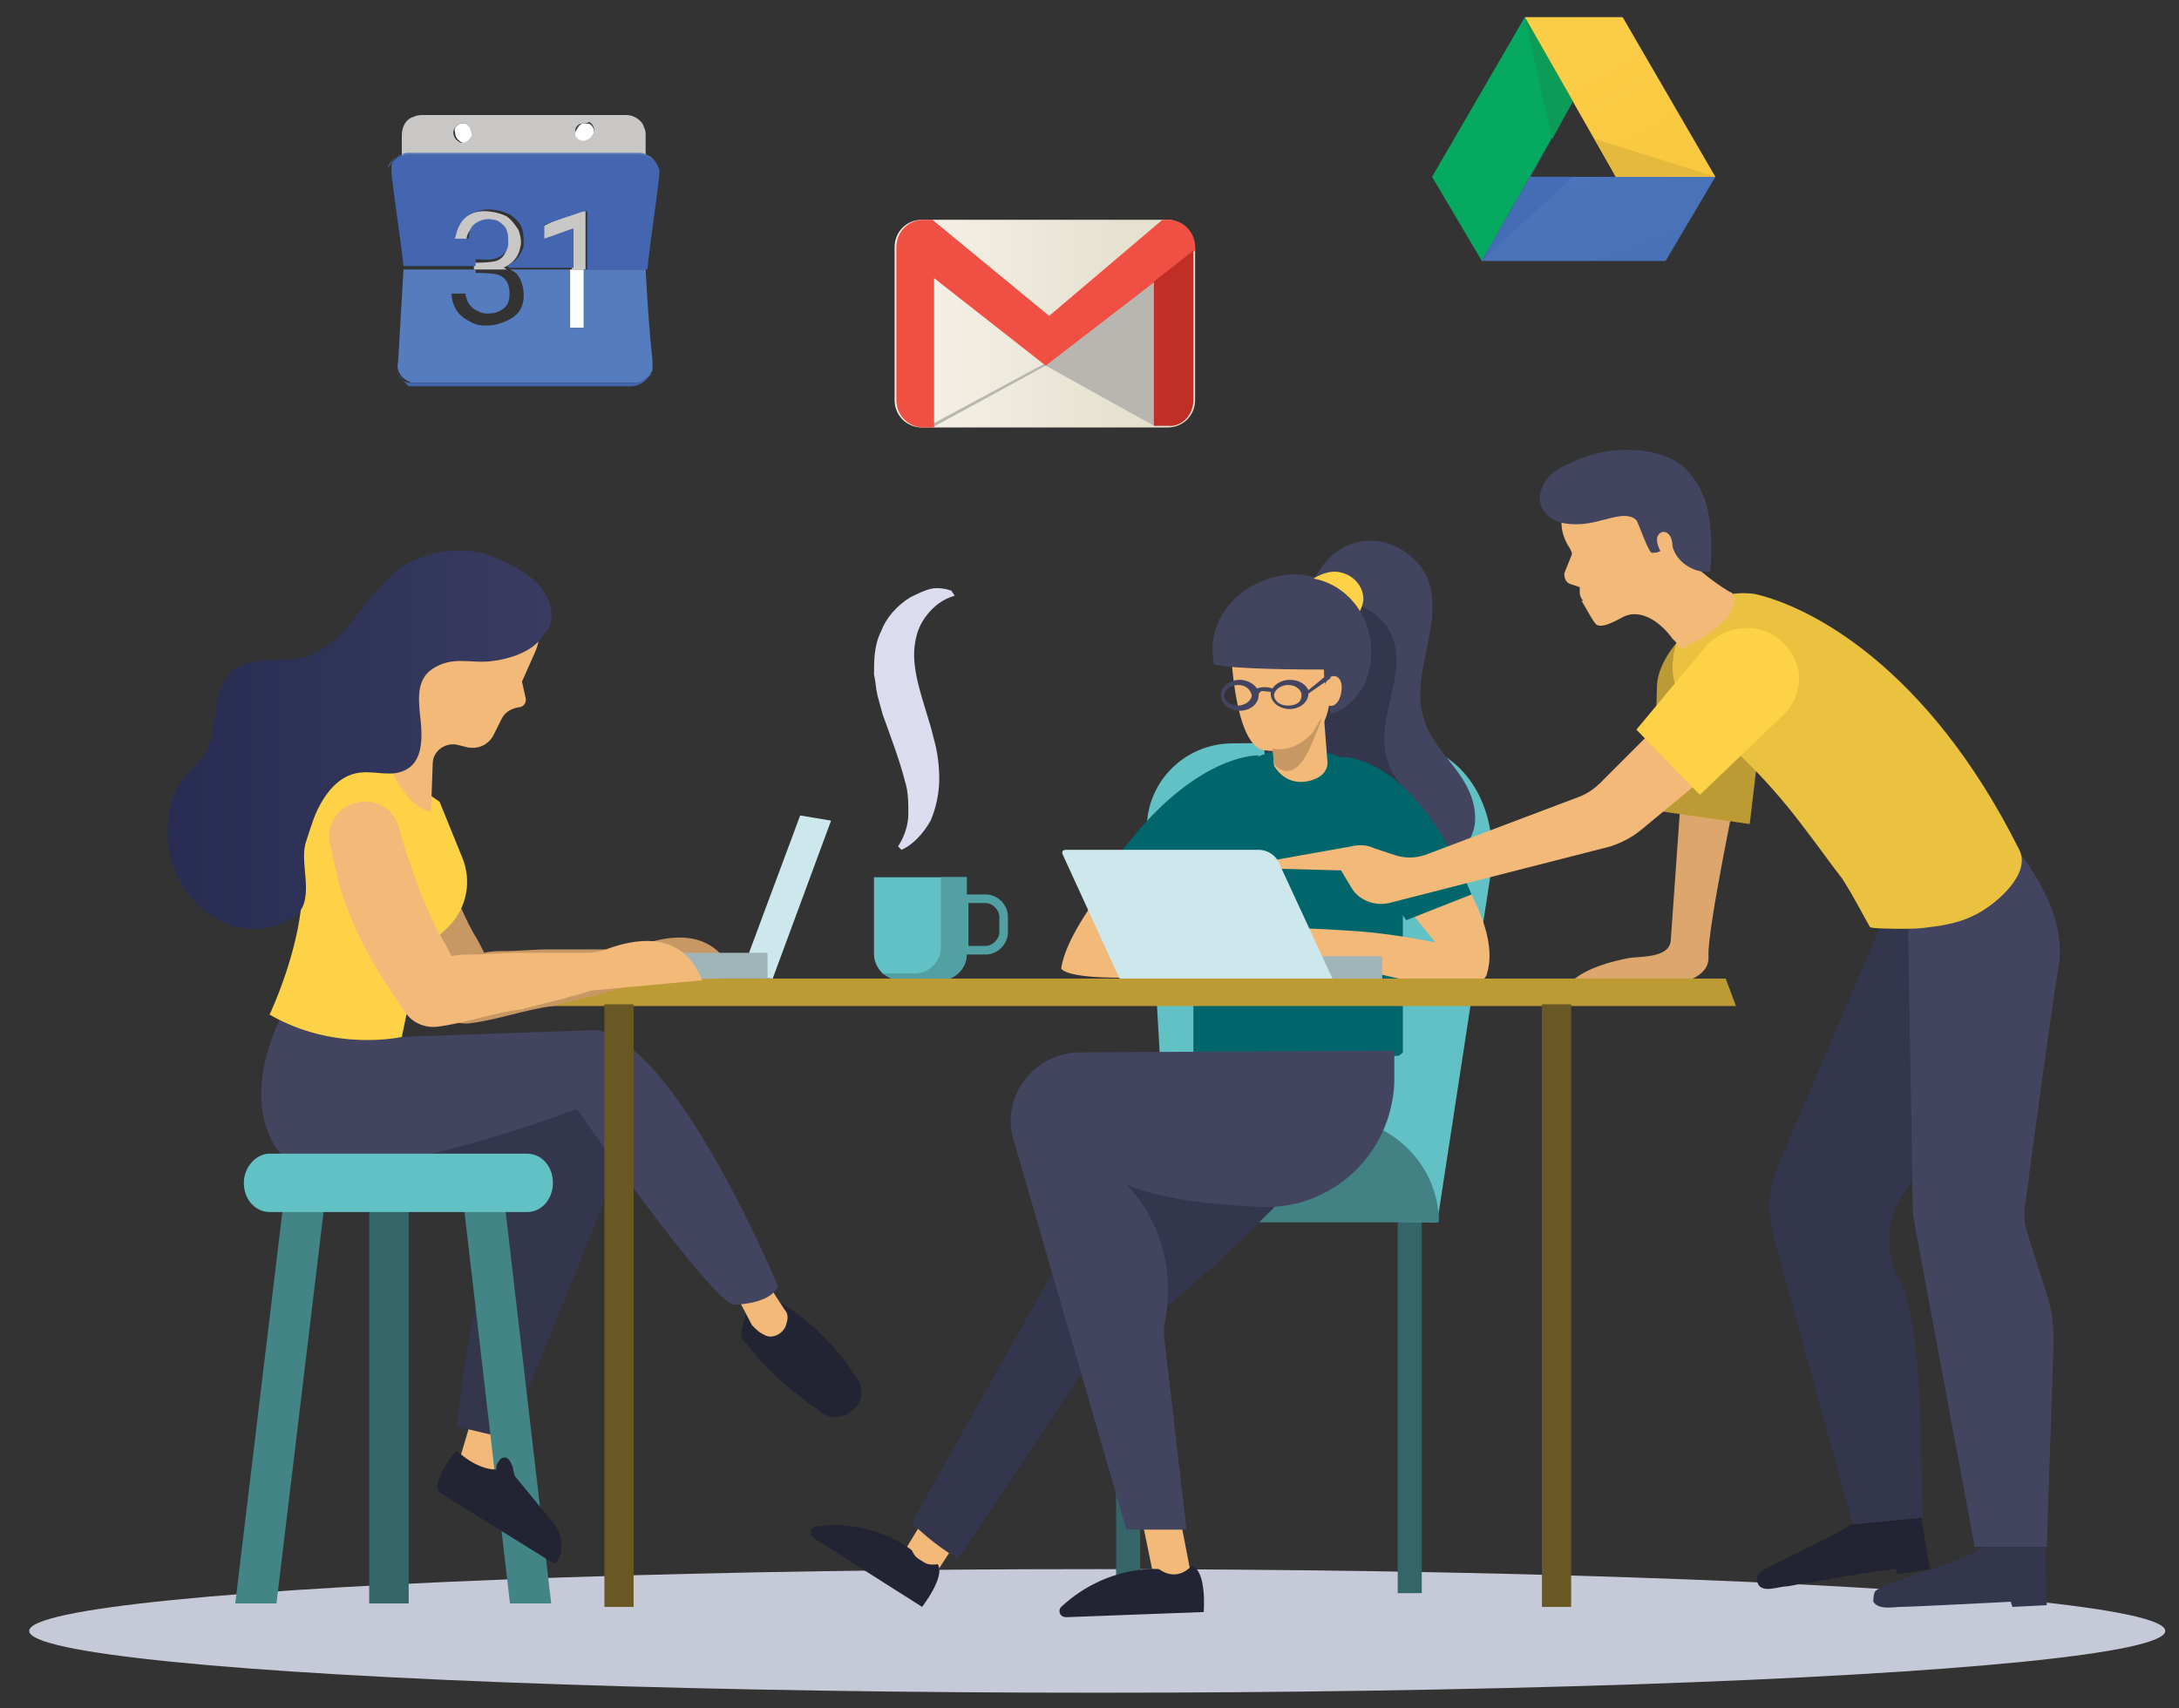 <?xml version="1.0" encoding="utf-8"?>
<!-- Generator: Adobe Illustrator 22.0.1, SVG Export Plug-In . SVG Version: 6.00 Build 0)  -->
<svg version="1.1" id="Layer_1" xmlns="http://www.w3.org/2000/svg" xmlns:xlink="http://www.w3.org/1999/xlink" x="0px" y="0px"
	 viewBox="0 0 126.9 99.5" style="enable-background:new 0 0 126.9 99.5;" xml:space="preserve">
<rect x="0" y="0" width="126.9" height="99.5" fill="#333333" stroke="none"/>
<style type="text/css">
	.st0{fill:#C6C9D7;}
	.st1{fill:none;stroke:url(#SVGID_1_);stroke-width:2;stroke-linecap:round;stroke-linejoin:round;stroke-miterlimit:10;}
	.st2{fill:#51A0A3;}
	.st3{fill:#DBDDEF;}
	.st4{fill:#62C1C5;}
	.st5{fill:#346669;}
	.st6{fill:#428285;}
	.st7{fill:#424460;}
	.st8{fill:#34364D;}
	.st9{fill:#00666C;}
	.st10{fill:#F3B979;}
	.st11{fill:#A0B5B8;}
	.st12{fill:#222433;}
	.st13{fill:#DCA66D;}
	.st14{fill:#BC9B34;}
	.st15{fill:#EBC240;}
	.st16{fill:#FDD246;}
	.st17{fill:#CCE8EC;}
	.st18{fill:#C89864;}
	.st19{fill:#695823;}
	.st20{fill:#438487;}
	.st21{fill:url(#SVGID_2_);}
	.st22{fill:#FFFFFF;}
	.st23{fill:#C8C7C6;}
	.st24{fill:#557CBE;}
	.st25{fill:#4466B0;}
	.st26{fill:url(#SVGID_3_);}
	.st27{fill:#B9B6B2;}
	.st28{fill:#F04F43;}
	.st29{fill:#C02E26;}
	.st30{fill:#06A960;}
	.st31{fill:url(#XMLID_8_);}
	.st32{fill:url(#XMLID_9_);}
	.st33{fill:#446DB5;}
	.st34{fill:#E5B93C;}
	.st35{fill:#0D9C57;}
</style>
<g>
	<ellipse class="st0" cx="63.9" cy="95" rx="62.2" ry="3.6"/>
	<g>
		
			<linearGradient id="SVGID_1_" gradientUnits="userSpaceOnUse" x1="99.9" y1="68.8" x2="99.9" y2="68.8" gradientTransform="matrix(1 0 0 -1 0 106)">
			<stop  offset="0" style="stop-color:#A9509F"/>
			<stop  offset="0.371" style="stop-color:#6350A1"/>
			<stop  offset="0.43" style="stop-color:#655AA7"/>
			<stop  offset="0.545" style="stop-color:#6B72B6"/>
			<stop  offset="0.703" style="stop-color:#759AD0"/>
			<stop  offset="0.765" style="stop-color:#7AADDD"/>
			<stop  offset="1" style="stop-color:#7AADDD;stop-opacity:0"/>
		</linearGradient>
		<path class="st1" d="M99.9,37.2"/>
		<g>
			<g>
				<path class="st2" d="M57.4,55.6h-1.5v-3.5h1.5c0.7,0,1.3,0.6,1.3,1.3v0.9C58.7,55,58.1,55.6,57.4,55.6z M56.4,55.1h1
					c0.4,0,0.8-0.4,0.8-0.8v-0.9c0-0.4-0.4-0.8-0.8-0.8h-1V55.1z"/>
			</g>
			<g>
				<path class="st3" d="M55.6,34.7c-0.7,0.2-1.2,0.6-1.6,1.1c-0.4,0.5-0.6,1-0.7,1.6c-0.2,1.1,0.1,2.3,0.5,3.6
					c0.1,0.3,0.2,0.7,0.3,1s0.2,0.7,0.3,1.1c0.2,0.7,0.3,1.5,0.3,2.3s-0.2,1.7-0.5,2.4c-0.4,0.7-1,1.4-1.7,1.7l-0.2-0.2
					c0.4-0.6,0.6-1.3,0.6-1.9c0-0.6,0-1.3-0.2-1.9c-0.3-1.2-0.8-2.5-1.3-3.9c-0.1-0.4-0.2-0.7-0.3-1.1c-0.1-0.4-0.1-0.8-0.2-1.2
					c0-0.8,0-1.7,0.4-2.5c0.3-0.8,0.9-1.5,1.7-2c0.4-0.2,0.8-0.4,1.2-0.5s0.9,0,1.2,0.1L55.6,34.7z"/>
			</g>
			<path class="st4" d="M54.8,51.1h-3.9v4.5c0,0.4,0.2,0.8,0.5,1.1c0.3,0.2,0.6,0.4,1,0.4h2.4c0.8,0,1.5-0.7,1.5-1.5v-4.5H54.8z"/>
			<path class="st2" d="M54.8,51.1v4.1c0,0.8-0.7,1.5-1.5,1.5h-1.9c0.3,0.2,0.6,0.4,1,0.4h2.4c0.8,0,1.5-0.7,1.5-1.5v-4.5H54.8z"/>
		</g>
		<g>
			<rect x="81.4" y="70.5" class="st5" width="1.4" height="22.3"/>
			<path class="st4" d="M83.7,71.2L68.1,71l-1.3-22.4c-0.2-2.9,2.1-5.3,5-5.3l9.3-0.1c4.1,0,6.3,3.8,5.7,7.8L83.7,71.2z"/>
			<path class="st6" d="M83.8,71.2H64.1l0,0c0-3.3,2.7-6.1,6.1-6.1h7.6C81.1,65.2,83.8,67.9,83.8,71.2L83.8,71.2z"/>
			<rect x="65" y="70.5" class="st5" width="1.4" height="22.3"/>
		</g>
		<g>
			<path class="st7" d="M79.6,31.5c1.4-0.1,2.9,0.8,3.5,2.1c1.1,2.6-1,5.6-0.2,8.2c0.3,1.1,1.1,2,1.8,2.9c0.7,0.9,1.3,2,1.2,3.2
				c-0.1,1.2-1.2,2.3-2.4,2.6c-1.2,0.3-2.5,0-3.6-0.7c-1-0.7-1.8-1.7-2.5-2.7c-2.2-3.7-3.3-9.7-0.8-13.5
				C77.3,32.4,78.2,31.6,79.6,31.5z"/>
			<path class="st8" d="M77.6,35c1.4-0.1,2.8,0.7,3.4,1.9c1.1,2.3-1,5-0.2,7.4c0.3,1,1.1,1.8,1.8,2.6c0.7,0.8,1.3,1.8,1.1,2.9
				c-0.1,1.1-1.2,2-2.3,2.3c-1.2,0.3-2.4,0-3.4-0.7c-1-0.6-1.8-1.5-2.4-2.5c-2.2-3.3-3.1-8.7-0.7-12.2C75.4,35.8,76.2,35,77.6,35z"
				/>
		</g>
		<g>
			<path class="st9" d="M81.4,61.5H69.7c-0.1,0-0.2-0.1-0.2-0.2V49.7c0-3.3,2.7-6.1,6.1-6.1l0,0c3.3,0,6.1,2.7,6.1,6.1v11.6
				C81.6,61.4,81.5,61.5,81.4,61.5z"/>
			<g>
				<path class="st10" d="M83.2,48.4c0,0,4.4,5.1,3.4,8.3c0,0,0,1.7-6.8-0.1L74,55.7l-0.2-1.6c1.4-0.1,2.9,0,4.6,0.1
					c1.9,0.1,3.7,0.4,5.2,0.7c-0.4-0.5-0.8-1-1.3-1.6c-0.7-0.9-1.4-2.1-1.8-3.1L83.2,48.4z"/>
				<path class="st9" d="M78,44.1c0,0,4.2-0.5,7.7,8l-3.8,1.5c0,0-2.5-3.3-2.8-6.2C78.8,44.5,78,44.1,78,44.1z"/>
			</g>
			<g>
				<path class="st10" d="M67.2,48.4c0,0-4.9,4.9-5.4,8c0,0,0.1,0.9,7.1,0.4h6l0.5-1.2c-1.4-0.3-2.9-0.6-4.5-0.7
					c-1.9-0.2-3.7-0.3-5.3-0.3c0.5-0.4,1-0.8,1.5-1.3c0.8-0.8,1.8-1.8,2.3-2.7L67.2,48.4z"/>
				<path class="st9" d="M73.3,44c0,0-4.4-0.2-9.3,7.5l3.5,2.1c0,0,3-2.8,3.9-5.6C72.2,45.3,73.3,44,73.3,44z"/>
			</g>
		</g>
		<rect x="65.3" y="55.7" class="st11" width="15.2" height="1.4"/>
		<g>
			<path class="st8" d="M115.6,90c-0.9,0.9-6,2.2-6.4,2.7c-0.1,0.2-0.1,0.4-0.1,0.6c0.3,0.5,1.2,0.3,1.6,0.3c0.6,0,6.4-0.3,6.4-0.3
				l0.1,0.3l2-0.1l-0.1-3.6C119.1,89.9,117.6,89.9,115.6,90z"/>
			<path class="st12" d="M108.4,88.3c-0.8,1-5.7,2.9-6,3.4c-0.1,0.2-0.1,0.4,0,0.6c0.3,0.5,1.2,0.1,1.7,0.1c0.5-0.1,6.3-1.1,6.3-1
				l0.1,0.3l1.9-0.3l-0.6-3.5C111.9,87.8,110.4,88,108.4,88.3z"/>
			<path class="st13" d="M98,44.9l-0.7,9.9c-0.1,1-1.7,0.9-2.4,1c-1.1,0.2-2.5,0.6-3.3,1.3c0.3,0.2,0.9,0.1,1.3,0.1
				c0.5,0,0.9,0,1.4,0.1c0.9,0,1.9,0.1,2.8,0.1c0,0,2.5-0.2,2.4-1.7s1.8-10.5,1.8-10.5L98,44.9z"/>
			<path class="st14" d="M96.3,47.2l5.6,0.8l0.9-7.6c0.2-1.6,0.3-4.3-1.4-4.6l-0.4-0.1c-1.9-0.3-4.4,2.3-4.5,4.2L96.3,47.2z"/>
			<path class="st8" d="M110,52.8L103.5,68c-0.5,1.2-0.6,2.4-0.3,3.7l4.7,17.1l4.1-0.4c-0.2-2.7,0.1-11.2-1.4-13.9
				c-0.8-1.5-0.8-3.2,0.1-4.7l1.8-2.9l1.1-14L110,52.8z"/>
			<path class="st7" d="M116.5,49.9l-1-2.6c0,0,5.1,4.6,4.4,8.9c-0.6,3.7-1.7,12.1-2,14.3c0,0.4,0,0.7,0.1,1.1l1.2,3.8
				c0.3,0.9,0.4,1.8,0.4,2.7l-0.4,12H115l-3.5-18.8c0-0.2-0.1-0.4-0.1-0.7l-0.3-17.9L116.5,49.9z"/>
			<path class="st15" d="M102.2,34.6c3.1,0.7,10,4.1,15.4,14.9c0.7,1.4-1.3,3.1-2.4,3.7c-0.9,0.5-1.9,0.7-2.8,0.8
				c-0.6,0.1-1.1,0.1-1.7,0.1c-0.2,0-1.7,0-1.8-0.1c-0.4-0.7-0.9-1.7-1.6-2.8c-0.7-0.9-1.4-1.9-2.4-3.2c-2.2-2.9-4.6-5.1-6.5-6.5
				c-0.3-0.3-0.9-1.2-1-2.5c0-0.9,0.2-2,1.2-3.3C99.5,34.8,100.9,34.4,102.2,34.6z"/>
			<path class="st10" d="M98.9,39.9l-5.7,5.7c-0.3,0.3-0.7,0.6-1.2,0.8l-9,3.4c-0.6,0.2-1.2,0.2-1.8,0L80,49.4
				c-0.4-0.2-0.9-0.2-1.3-0.1l-4.5,0.8l0.1,0.5l3.8,0.1l0.6,1c0.4,0.7,1.3,1.1,2.2,0.9l12.9-3.3c0.6-0.2,1.2-0.5,1.7-0.9l6.3-5.2
				L98.9,39.9z"/>
			<path class="st10" d="M91.5,32.4c0.1-0.2,0-0.3-0.1-0.5c-0.4-0.6-1.2-2.3,1.1-4c0,0,4.2-2.6,6,1.5c0.5,1.2,0.4,2.2-0.1,3
				c-0.2,0.4,2.1,2,2.4,2.1s0.9,1.5-2.9,3.3c-0.2-0.3-0.2-0.3-0.5-0.6c-0.8-1.1-1.9-1.7-2.8-1.3c-0.4,0.2-1.2,0.7-1.6,0.5
				c-0.2-0.1-0.8-1.3-0.9-1.4h0.1c-0.1-0.1-0.2-0.3-0.2-0.5v-0.3L91.4,34c-0.2-0.1-0.3-0.3-0.3-0.6L91.5,32.4z"/>
			<path class="st7" d="M96.2,32.2c0.2,0,0.3,0,0.5-0.1c-0.1-0.2-0.2-0.4-0.2-0.7c0-0.2,0.2-0.5,0.5-0.4s0.4,0.5,0.4,0.8
				c0.2,0.9,1.2,1.6,2.2,1.5c0.1-1.1,0.1-2.3-0.1-3.4s-0.8-2.2-1.7-2.9c-0.9-0.6-2-0.8-3.1-0.8c-1.2,0-2.3,0.3-3.3,0.8
				c-0.5,0.2-1,0.5-1.3,0.9s-0.5,0.9-0.4,1.4c0.2,0.7,0.8,1.1,1.5,1.2s1.4,0,2.1-0.2c0.5-0.1,1.5-0.5,2,0
				C95.4,30.4,96,32.2,96.2,32.2z"/>
			<path class="st16" d="M95.3,42.5l3.7,3.8l4.8-4.6c1.2-1.1,1.3-2.9,0.2-4.1c0,0,0,0-0.1-0.1c-1.2-1.3-3.4-1.2-4.6,0.2L95.3,42.5z"
				/>
		</g>
		<path class="st17" d="M77.6,57H65.2l-3.3-7.2c-0.1-0.2,0-0.3,0.2-0.3h11.2c0.5,0,1,0.3,1.2,0.8L77.6,57z"/>
		<polygon class="st14" points="101.1,58.6 31,58.6 31.5,57 100.5,57 		"/>
		<g>
			<g>
				<path class="st10" d="M71.7,38c0,0,0.2,5.4,1.9,5.7c2.1,0.3,3.5-0.8,3.8-2.6c0.1-0.7,0-2.9-0.2-4.2c-0.1-0.8-1.1-1.7-1.9-1.8
					c-0.5-0.1-1.1-0.1-1.7,0.1C71.3,36,71.7,38,71.7,38z"/>
				<path class="st10" d="M74.2,42.6c0,0-0.1,1.4,0,2c0,0,0.6,1.2,2,0.9c1.3-0.3,1.1-1.2,1.1-1.2L77,40.4L74.2,42.6z"/>
				<path class="st7" d="M79.8,37.2c-0.3-1.9-1.9-3.4-3.8-3.7c-1.4-0.2-2.8,0.3-3.9,1.2c-1.2,1.1-1.7,2.4-1.4,4
					c1.1,0.3,5.5,0.3,6.4,0.3c0,0.9,0.3,1.7,0.4,2.6C79.3,41,80.1,39.1,79.8,37.2z"/>
				<path class="st10" d="M78.1,40.4c-0.1,0.5-0.4,0.8-0.7,0.7c-0.3-0.1-0.4-0.5-0.3-1s0.4-0.8,0.7-0.7
					C78.1,39.5,78.2,39.9,78.1,40.4z"/>
				<path class="st7" d="M77.5,39.5l-0.2-0.2l-1.1,0.9c-0.2-0.4-0.6-0.6-1.1-0.6c-0.4,0-0.8,0.2-1,0.5c-0.3-0.1-0.6-0.1-0.9,0l0,0
					c-0.2-0.3-0.6-0.5-1-0.5c-0.6,0-1.1,0.4-1.1,0.9s0.5,0.9,1.1,0.9s1.1-0.4,1.1-0.9c0-0.1,0-0.1,0.1-0.2c0.1-0.1,0.4,0,0.6,0v0.1
					c0,0.5,0.5,0.9,1.1,0.9s1.1-0.4,1.1-0.9L77.5,39.5z M72.9,40.5c0,0.3-0.4,0.6-0.8,0.6c-0.5,0-0.8-0.3-0.8-0.6s0.4-0.6,0.8-0.6
					S72.8,40.1,72.9,40.5L72.9,40.5L72.9,40.5z M75,41.1c-0.5,0-0.8-0.3-0.8-0.6s0.4-0.6,0.8-0.6c0.5,0,0.8,0.3,0.8,0.6
					C75.8,40.9,75.5,41.1,75,41.1z"/>
				<path class="st18" d="M74.1,43.6l0.1,0.9c0,0,1.1,1.5,2.2-1.2c1.2-2.8,0.1-0.7,0.1-0.7S75.5,43.9,74.1,43.6z"/>
			</g>
			<g>
				<path class="st16" d="M79.2,35.6c0.1-0.2,0.2-0.5,0.2-0.7c0-0.9-0.8-1.6-1.7-1.6c-0.4,0-0.9,0.2-1.2,0.4
					C77.6,33.9,78.6,34.6,79.2,35.6z"/>
			</g>
		</g>
		<rect x="89.8" y="58.5" class="st19" width="1.7" height="35.1"/>
		<g>
			<polygon class="st10" points="29.7,82.9 28.7,86.5 26.5,85.9 27.6,82.2 			"/>
			<path class="st8" d="M19.2,66.5l10.9,2c0.3,0.1,0.4,0.5,0.2,0.7c-0.9,1.1-2.7,4.5-3.7,13.9l3,0.7L36.4,67l0.5-4L19.2,66.5z"/>
			<g>
				<path class="st12" d="M45.2,75.7c0.8,0.5,1.7,1.1,2.7,2.1c0.8,0.8,1.4,1.5,1.8,2.2c0.6,0.6,0.6,1.5,0.1,2
					c-0.6,0.7-1.6,0.7-2.2,0.1c-0.7-0.5-1.6-1.2-2.5-2c-0.6-0.6-1.2-1.3-1.6-1.8c-0.1-0.1-0.2-0.2-0.3-0.4c0-0.2-0.1-0.3,0-0.5
					l0.4-1.5L45.2,75.7z"/>
				<path class="st10" d="M44.6,74.6l1.1,1.7c0.2,0.2,0.2,0.5,0.1,0.8l0,0c-0.1,0.5-0.7,0.9-1.2,0.7l-0.2-0.1
					c-0.2-0.1-0.4-0.3-0.6-0.5l-1-1.9L44.6,74.6z"/>
				<path class="st7" d="M16.7,58.6c0,0-2.9,4.8-0.6,8.3s17.5-2.3,17.5-2.3S41,75.3,42.7,76c0,0,2.2,0,2.6-1.1
					c0,0-5.9-14.2-10.6-14.9l-11.4,0.4L16.7,58.6z"/>
			</g>
			<g>
				<polygon class="st20" points="16.1,93.4 13.7,93.4 16.6,69.3 19,69.3 				"/>
				<polygon class="st20" points="29.7,93.4 32.1,93.4 29.3,69.3 26.9,69.3 				"/>
				<rect x="21.5" y="69.1" class="st5" width="2.3" height="24.3"/>
				<path class="st4" d="M30.7,70.6h-15c-0.8,0-1.5-0.7-1.5-1.7l0,0c0-0.9,0.7-1.7,1.5-1.7h15c0.8,0,1.5,0.7,1.5,1.7l0,0
					C32.2,69.9,31.5,70.6,30.7,70.6z"/>
			</g>
			<path class="st12" d="M32.3,88.8L30,86c-0.1-0.2-0.1-0.5-0.2-0.7s-0.2-0.4-0.4-0.4c-0.2,0-0.3,0.1-0.4,0.3
				c-0.1,0.1-0.1,0.3-0.1,0.4c-1.2,0-2.3-1.1-2.3-1.1c-0.6,0.6-1,1.4-1.1,1.9c-0.1,0.2,0,0.5,0.2,0.6l6.6,4.1l0.3-0.4
				C32.8,90,32.7,89.3,32.3,88.8z"/>
		</g>
		<g>
			<polygon class="st17" points="46.6,47.5 48.4,47.8 45,57 43.1,56.9 			"/>
			<g>
				<path class="st18" d="M42.8,56.9c-1.2-3-4-2.4-5.6-1.8c-0.3,0.1-0.7,0.2-1.1,0.2c-0.6,0-1.1,0-1.7,0c-0.8,0-1.7,0-2.5,0
					s-1.7,0.1-2.5,0.1c-0.4,0-0.8,0-1.2,0.1c-0.2-0.4-0.4-0.8-0.6-1.1c-0.4-0.7-0.7-1.4-1-2.1c-0.3-0.7-0.6-1.5-0.8-2.2
					c-0.3-0.7-0.5-1.5-0.7-2.2l0,0c-0.3-1-1.4-1.7-2.6-1.3c-1,0.3-1.6,1.3-1.4,2.3c0.2,0.9,0.4,1.7,0.6,2.6c0.3,0.9,0.6,1.7,1,2.6
					c0.4,0.8,0.8,1.6,1.3,2.4c0.5,0.8,1,1.5,1.5,2.3l0.1,0.1c0.4,0.5,1.1,0.8,1.8,0.7c0.8-0.1,1.6-0.3,2.4-0.5s1.6-0.4,2.4-0.5
					c0.8-0.2,1.6-0.4,2.4-0.6c0.6-0.2,1.2-0.3,1.7-0.5L42.8,56.9z"/>
				<path class="st16" d="M25.6,46.7l1.3,3.2c0.6,1.4,0.3,3-0.8,4.1l-1.7,1.6l-1,4.8c0,0-3.9,0.9-7.7-1.3c0,0,2-4.2,1.9-7.7
					s1.4-7.6,5.4-6.5L25.6,46.7z"/>
				<path class="st10" d="M22.8,44.9c0,0,0.9,2.1,2.3,2.4l0.1-2.8c0-0.8,0.8-1.3,1.5-1.1l0.4,0.1c0.7,0.2,1.4-0.1,1.7-0.8l0.4-0.8
					c0.2-0.4,0.5-0.6,1-0.7l0,0c0.3,0,0.5-0.3,0.4-0.6l-0.2-0.9l0.8-1.8c0.2-0.5,0.3-1.1,0-1.7C30.7,35,29.6,33,27,33.1
					c-3.7,0.1-4.6,1.7-5.4,6.3L22.8,44.9z"/>
				<g>
					
						<linearGradient id="SVGID_2_" gradientUnits="userSpaceOnUse" x1="9.802" y1="62.911" x2="31.849" y2="62.911" gradientTransform="matrix(1 0 0 -1 0 106)">
						<stop  offset="0" style="stop-color:#282C52"/>
						<stop  offset="1" style="stop-color:#393C60"/>
					</linearGradient>
					<path class="st21" d="M28.4,32.3c-1.7-0.5-3.6-0.2-5.1,0.8c-2,1.5-3,4.2-5.3,5.1c-1.6,0.6-4-0.4-5,1.6c-0.3,0.6-0.4,1.3-0.5,2
						s-0.2,1.4-0.5,2c-0.5,0.8-1.3,1.3-1.7,2.2c-0.5,0.9-0.6,2.2-0.5,3.2c0.4,3.4,3.9,6.2,7.2,4.3c1.5-0.9,0.4-3.1,0.8-4.4
						c0.3-0.9,0.5-1.7,1-2.5S20,45.1,21,45c0.9-0.1,1.9,0.3,2.7-0.2c0.9-0.5,0.9-1.8,0.8-2.8s-0.3-2.2,0.5-2.9
						c0.5-0.4,1.1-0.6,1.8-0.6c0.6,0,1.3,0.1,1.9,0c0.9-0.1,2.2-0.5,2.8-1.3c0.1-0.2,0.4-0.5,0.5-0.7c0.4-1-0.2-2.1-1-2.8
						C30.1,33,29.2,32.6,28.4,32.3z"/>
				</g>
				<rect x="36" y="55.5" class="st11" width="8.7" height="1.5"/>
				<path class="st10" d="M40.9,57.1c-1.2-3-4-2.4-5.6-1.8c-0.3,0.1-0.7,0.2-1.1,0.2c-0.6,0-1.1,0-1.7,0c-0.8,0-1.7,0-2.5,0
					s-1.7,0.1-2.5,0.1c-0.4,0-0.8,0-1.2,0.1c-0.2-0.4-0.4-0.8-0.6-1.1c-0.4-0.7-0.7-1.4-1-2.1c-0.3-0.7-0.6-1.5-0.8-2.2
					c-0.3-0.7-0.5-1.5-0.7-2.2l0,0c-0.3-1-1.4-1.7-2.6-1.3c-1,0.3-1.6,1.3-1.4,2.3c0.2,0.9,0.4,1.7,0.6,2.6c0.3,0.9,0.6,1.7,1,2.6
					c0.4,0.8,0.8,1.6,1.3,2.4c0.5,0.8,1,1.5,1.5,2.3l0.1,0.1c0.4,0.5,1.1,0.8,1.8,0.7c0.8-0.1,1.6-0.3,2.4-0.5s1.6-0.4,2.4-0.5
					c0.8-0.2,1.6-0.4,2.4-0.6c0.6-0.2,1.2-0.3,1.7-0.5L40.9,57.1z"/>
			</g>
		</g>
		<g>
			<g>
				<g>
					<polygon class="st10" points="54.1,88 52.7,90.3 54.6,91.5 56.1,89.2 					"/>
					<path class="st12" d="M53.1,90.3c0,0-2.1-1.8-5.5-1.4c-0.4,0-0.5,0.5-0.2,0.7l6.3,4c0,0,1.4-1.8,0.9-2.5
						C54.7,91.1,53.6,91.4,53.1,90.3z"/>
				</g>
				<path class="st8" d="M66.2,65.4L53.1,88.7c0.8,0.8,1.7,1.5,2.7,2.1l7.9-11.9c1.5-1,3-1.9,3-1.9c3.1-2,9.3-8.5,9.3-8.5L66.2,65.4
					z"/>
			</g>
			<g>
				<polygon class="st10" points="66.5,88.5 67.2,91.9 69.4,91.9 68.7,88.3 				"/>
				<path class="st7" d="M81.2,61.2l-18.3,0.1c-2.6,0-4.6,2.5-3.9,5l6.6,22.8h3.5l-1.3-11.2c0-0.2,0-0.5,0-0.7
					c1.1-5.2-2.2-8.2-2.2-8.2c1.9,0.8,4.9,1.2,7.8,1.3c4.1,0.2,7.6-3,7.8-7.2L81.2,61.2z"/>
				<path class="st12" d="M67.5,91.4c0,0-3-0.3-5.7,2.2c-0.2,0.2-0.1,0.6,0.3,0.6l8-0.3c0,0,0.2-2.4-0.7-2.7
					C69.4,91.2,68.6,92.2,67.5,91.4z"/>
			</g>
		</g>
		<rect x="35.2" y="58.5" class="st19" width="1.7" height="35.1"/>
	</g>
</g>
<g id="XMLID_49_">
	<path id="XMLID_47_" class="st22" d="M26.8,7.2c0.1,0,0.2,0,0.4,0c0.2,0.1,0.3,0.2,0.3,0.4c0,0.1,0,0.2,0,0.4
		c-0.1,0.2-0.4,0.4-0.6,0.3c-0.2-0.1-0.4-0.3-0.4-0.6C26.4,7.5,26.6,7.3,26.8,7.2z"/>
	<path id="XMLID_46_" class="st22" d="M33.9,7.2c0.1,0,0.3,0,0.4,0c0.2,0.1,0.3,0.3,0.3,0.5S34.5,8,34.4,8.1
		c-0.1,0.1-0.2,0.2-0.4,0.2S33.6,8.2,33.5,8c-0.1-0.1,0-0.2,0-0.3C33.6,7.5,33.7,7.3,33.9,7.2z"/>
	<path id="XMLID_45_" class="st22" d="M33.2,15.7c0.3,0,0.6,0,0.8,0c0,1.1,0,2.2,0,3.4c-0.3,0-0.6,0-0.8,0
		C33.2,17.9,33.2,16.8,33.2,15.7z"/>
	<g id="XMLID_56_">
		<g id="XMLID_59_">
			<path id="XMLID_60_" class="st23" d="M24.1,6.8c0.2-0.1,0.4-0.1,0.6-0.1c3.9,0,7.9,0,11.8,0c0.4,0,0.9,0.3,1,0.7
				c0.1,0.2,0.1,0.3,0.1,0.5c0,0.4,0,0.8,0,1.2c-0.1,0-0.3-0.1-0.4-0.1c-4.5,0-8.9,0-13.4,0c-0.1,0-0.3,0-0.4,0.1c0-0.4,0-0.8,0-1.2
				C23.4,7.3,23.7,6.9,24.1,6.8z M26.8,7.2c-0.2,0.1-0.4,0.3-0.4,0.5c0,0.3,0.2,0.5,0.4,0.6C27,8.4,27.3,8.2,27.4,8
				c0.1-0.1,0.1-0.2,0-0.4c0-0.2-0.2-0.3-0.3-0.4C27.1,7.2,26.9,7.2,26.8,7.2z M33.9,7.2c-0.2,0-0.4,0.2-0.4,0.4c0,0.1,0,0.2,0,0.3
				c0.1,0.2,0.3,0.3,0.5,0.3c0.1,0,0.3-0.1,0.4-0.2c0.1-0.1,0.2-0.3,0.2-0.4c0-0.2-0.1-0.4-0.3-0.5C34.2,7.2,34.1,7.2,33.9,7.2z"/>
		</g>
		<path id="XMLID_41_" class="st23" d="M33.9,12.3c0.1,0,0.1,0,0.2,0c0,1.1,0,2.2,0,3.4l0,0c-0.3,0-0.6,0-0.8,0l0,0
			c0-0.8,0-1.6,0-2.3c-0.6,0.2-1.1,0.4-1.7,0.6c0-0.3,0-0.5,0-0.8C32.3,12.8,33.1,12.6,33.9,12.3z"/>
		<path id="XMLID_38_" class="st23" d="M27,12.7c0.4-0.3,0.8-0.4,1.2-0.4c0.4,0,0.9,0.1,1.3,0.3c0.3,0.2,0.5,0.5,0.7,0.8
			c0.1,0.3,0.2,0.7,0.1,1c-0.1,0.6-0.5,1-1,1.2c0.1,0,0.1,0,0.2,0.1h-0.1c-0.6,0-1.2,0-1.8,0c0-0.1,0-0.3,0-0.4c0.4,0,0.9,0,1.3-0.1
			c0.3-0.1,0.6-0.4,0.6-0.8c0-0.3,0-0.7-0.2-1c-0.2-0.2-0.4-0.3-0.7-0.4c-0.4,0-0.7,0-1,0.2s-0.5,0.6-0.4,0.9c-0.3,0-0.5,0-0.8,0
			c0-0.1,0-0.3,0.1-0.4C26.5,13.3,26.7,12.9,27,12.7z"/>
	</g>
	<g id="XMLID_53_">
		<path id="XMLID_36_" class="st24" d="M23.4,9c0.1-0.1,0.3-0.1,0.4-0.1c4.5,0,8.9,0,13.4,0c0.1,0,0.3,0,0.4,0.1
			c0.4,0.1,0.7,0.5,0.7,0.9c-0.1-0.3-0.2-0.5-0.5-0.7C37.6,9.1,37.4,9,37.2,9c-4.5,0-9,0-13.5,0c-0.3,0-0.7,0.1-0.9,0.4
			c-0.1,0.1-0.2,0.3-0.2,0.4C22.8,9.4,23,9.1,23.4,9z"/>
		<path id="XMLID_35_" class="st24" d="M33.2,15.7L33.2,15.7L33.2,15.7c0,1.1,0,2.2,0,3.4c0.3,0,0.6,0,0.8,0c0-1.1,0-2.2,0-3.4l0,0
			l0,0c0.1,0,0.2,0,0.4,0c1.1,0,2.1,0,3.2,0c0.1,1.8,0.2,3.5,0.4,5.3c0,0.2,0,0.4,0,0.6l0,0c-0.1,0.1-0.1,0.1-0.1,0.2
			c-0.2,0.3-0.6,0.5-0.9,0.5c-4.2,0-8.4,0-12.6,0c-0.1,0-0.3,0-0.4,0c-0.3-0.1-0.6-0.3-0.7-0.5c0-0.1-0.1-0.1-0.1-0.2l0,0
			c-0.1-0.3,0-0.5,0-0.8c0.1-1.7,0.2-3.4,0.3-5.1c1.4,0,2.8,0,4.2,0c0,0.1,0,0.2,0,0.2c0.4,0,0.9,0,1.3,0.1c0.3,0.1,0.5,0.3,0.6,0.6
			c0.1,0.3,0.1,0.7,0,1s-0.4,0.5-0.7,0.6c-0.4,0.1-0.8,0.1-1.1-0.1c-0.3-0.1-0.5-0.4-0.6-0.6c0-0.1-0.1-0.3-0.1-0.4
			c-0.3,0-0.5,0-0.8,0c0,0.3,0.1,0.7,0.3,1c0.2,0.3,0.5,0.5,0.9,0.7s0.9,0.2,1.4,0.1c0.4-0.1,0.9-0.3,1.2-0.6
			c0.3-0.3,0.4-0.7,0.4-1.1s-0.1-0.8-0.3-1.1c-0.1-0.2-0.3-0.3-0.5-0.4c0.1,0,0.2,0,0.3,0c1,0,2,0,3,0C33,15.7,33.1,15.7,33.2,15.7z
			"/>
	</g>
	<g id="XMLID_50_">
		<path id="XMLID_33_" class="st25" d="M22.9,9.4C23.1,9.1,23.5,9,23.8,9c4.5,0,9,0,13.5,0c0.2,0,0.4,0.1,0.6,0.2
			c0.3,0.2,0.4,0.4,0.5,0.7c0,0.1,0,0.2,0,0.3c-0.2,1.8-0.5,3.6-0.7,5.5c-1,0-2,0-3,0c-0.2,0-0.3,0-0.5,0l0,0c0-1.1,0-2.2,0-3.4
			c-0.1,0-0.1,0-0.2,0c-0.8,0.3-1.6,0.5-2.3,0.8c0,0.3,0,0.5,0,0.8c0.6-0.2,1.1-0.4,1.7-0.6c0,0.8,0,1.6,0,2.3l0,0
			c-1.2,0-2.4,0-3.5,0c-0.1,0-0.1,0-0.2,0s-0.1-0.1-0.2-0.1c0.5-0.2,0.9-0.7,1-1.2c0-0.3,0-0.7-0.1-1s-0.4-0.6-0.7-0.8
			c-0.4-0.2-0.8-0.3-1.3-0.3c-0.4,0-0.9,0.2-1.2,0.4c-0.3,0.2-0.5,0.6-0.6,0.9c0,0.1-0.1,0.3-0.1,0.4c0.3,0,0.5,0,0.8,0
			c0-0.4,0.1-0.7,0.4-0.9s0.7-0.3,1-0.2c0.3,0,0.5,0.2,0.7,0.4c0.2,0.3,0.2,0.6,0.2,1S29.3,14.9,29,15c-0.4,0.2-0.8,0.1-1.3,0.1l0,0
			c0,0.1,0,0.3,0,0.4c-1.4,0-2.8,0-4.2,0c-0.2-1.8-0.5-3.6-0.7-5.4c0-0.2,0-0.3,0-0.5C22.8,9.7,22.8,9.5,22.9,9.4z"/>
		<path id="XMLID_32_" class="st25" d="M23.1,21.6c0,0.1,0.1,0.1,0.1,0.2c0.1,0.3,0.4,0.5,0.7,0.5c0.1,0,0.3,0,0.4,0
			c4.2,0,8.4,0,12.6,0c0.4,0,0.7-0.2,0.9-0.5c0-0.1,0.1-0.1,0.1-0.2c-0.1,0.4-0.4,0.7-0.7,0.8c-0.2,0.1-0.4,0.1-0.6,0.1
			c-4.1,0-8.2,0-12.3,0c-0.2,0-0.3,0-0.5,0C23.5,22.2,23.2,21.9,23.1,21.6z"/>
	</g>
</g>
<g>
	
		<linearGradient id="SVGID_3_" gradientUnits="userSpaceOnUse" x1="52.172" y1="87.15" x2="65.309" y2="87.15" gradientTransform="matrix(1 0 0 -1 0 106)">
		<stop  offset="0" style="stop-color:#F6F2E9"/>
		<stop  offset="1" style="stop-color:#E6E2D0"/>
	</linearGradient>
	<path class="st26" d="M68,12.8H53.7c-0.9,0-1.6,0.7-1.6,1.6v8.9c0,0.9,0.7,1.6,1.6,1.6H68c0.9,0,1.6-0.7,1.6-1.6v-8.9
		C69.5,13.5,68.8,12.8,68,12.8z"/>
	<g>
		<polygon class="st27" points="60.8,21.2 54.3,24.7 54.3,24.9 60.9,21.3 		"/>
	</g>
	<g>
		<path class="st27" d="M68.1,14.9L64,17.5l-3.1,3.8l6.3,3.5H68c0.6,0,1.1-0.3,1.3-0.8l-1.2-3.6C68.1,20.4,68.1,14.9,68.1,14.9z"/>
	</g>
	<path class="st28" d="M60.9,21.3l8.7-6.7v-0.2c0-0.9-0.7-1.6-1.6-1.6h-0.3l-6.6,5.6l-6.8-5.6h-0.5c-0.9,0-1.6,0.7-1.6,1.6v8.9
		c0,0.9,0.7,1.6,1.6,1.6h0.6v-8.7L60.9,21.3z"/>
	<g>
		<g>
			<path class="st29" d="M69.5,23.3v-8.7l-2.3,1.8v8.4H68C68.8,24.9,69.5,24.2,69.5,23.3z"/>
		</g>
	</g>
</g>
<g>
	<polygon id="XMLID_6_" class="st30" points="86.3,15.2 83.4,10.3 88.8,1 91.6,5.9 	"/>
	
		<radialGradient id="XMLID_8_" cx="-610.114" cy="1296.908" r="31.992" gradientTransform="matrix(0.868 0.501 -0.501 0.868 1266.288 -827.057)" gradientUnits="userSpaceOnUse">
		<stop  offset="0" style="stop-color:#577EC0"/>
		<stop  offset="0.65" style="stop-color:#4973B9"/>
		<stop  offset="0.91" style="stop-color:#476FB6"/>
		<stop  offset="1" style="stop-color:#446DB5"/>
	</radialGradient>
	<polygon id="XMLID_5_" class="st31" points="86.3,15.2 89.1,10.3 99.9,10.3 97,15.2 	"/>
	
		<radialGradient id="XMLID_9_" cx="-610.113" cy="1296.909" r="31.99" gradientTransform="matrix(0.868 0.501 -0.501 0.868 1266.288 -827.057)" gradientUnits="userSpaceOnUse">
		<stop  offset="0" style="stop-color:#FFD24E"/>
		<stop  offset="1" style="stop-color:#F5C237"/>
	</radialGradient>
	<polygon id="XMLID_4_" class="st32" points="99.9,10.3 94.1,10.3 88.8,1 94.5,1 	"/>
	<polygon id="XMLID_3_" class="st33" points="91.6,10.3 89.1,10.3 90.4,8.1 86.3,15.2 	"/>
	<polygon id="XMLID_2_" class="st34" points="94.1,10.3 99.9,10.3 92.9,8.1 	"/>
	<polygon id="XMLID_1_" class="st35" points="90.4,8.1 91.6,5.9 88.8,1 	"/>
</g>
</svg>
